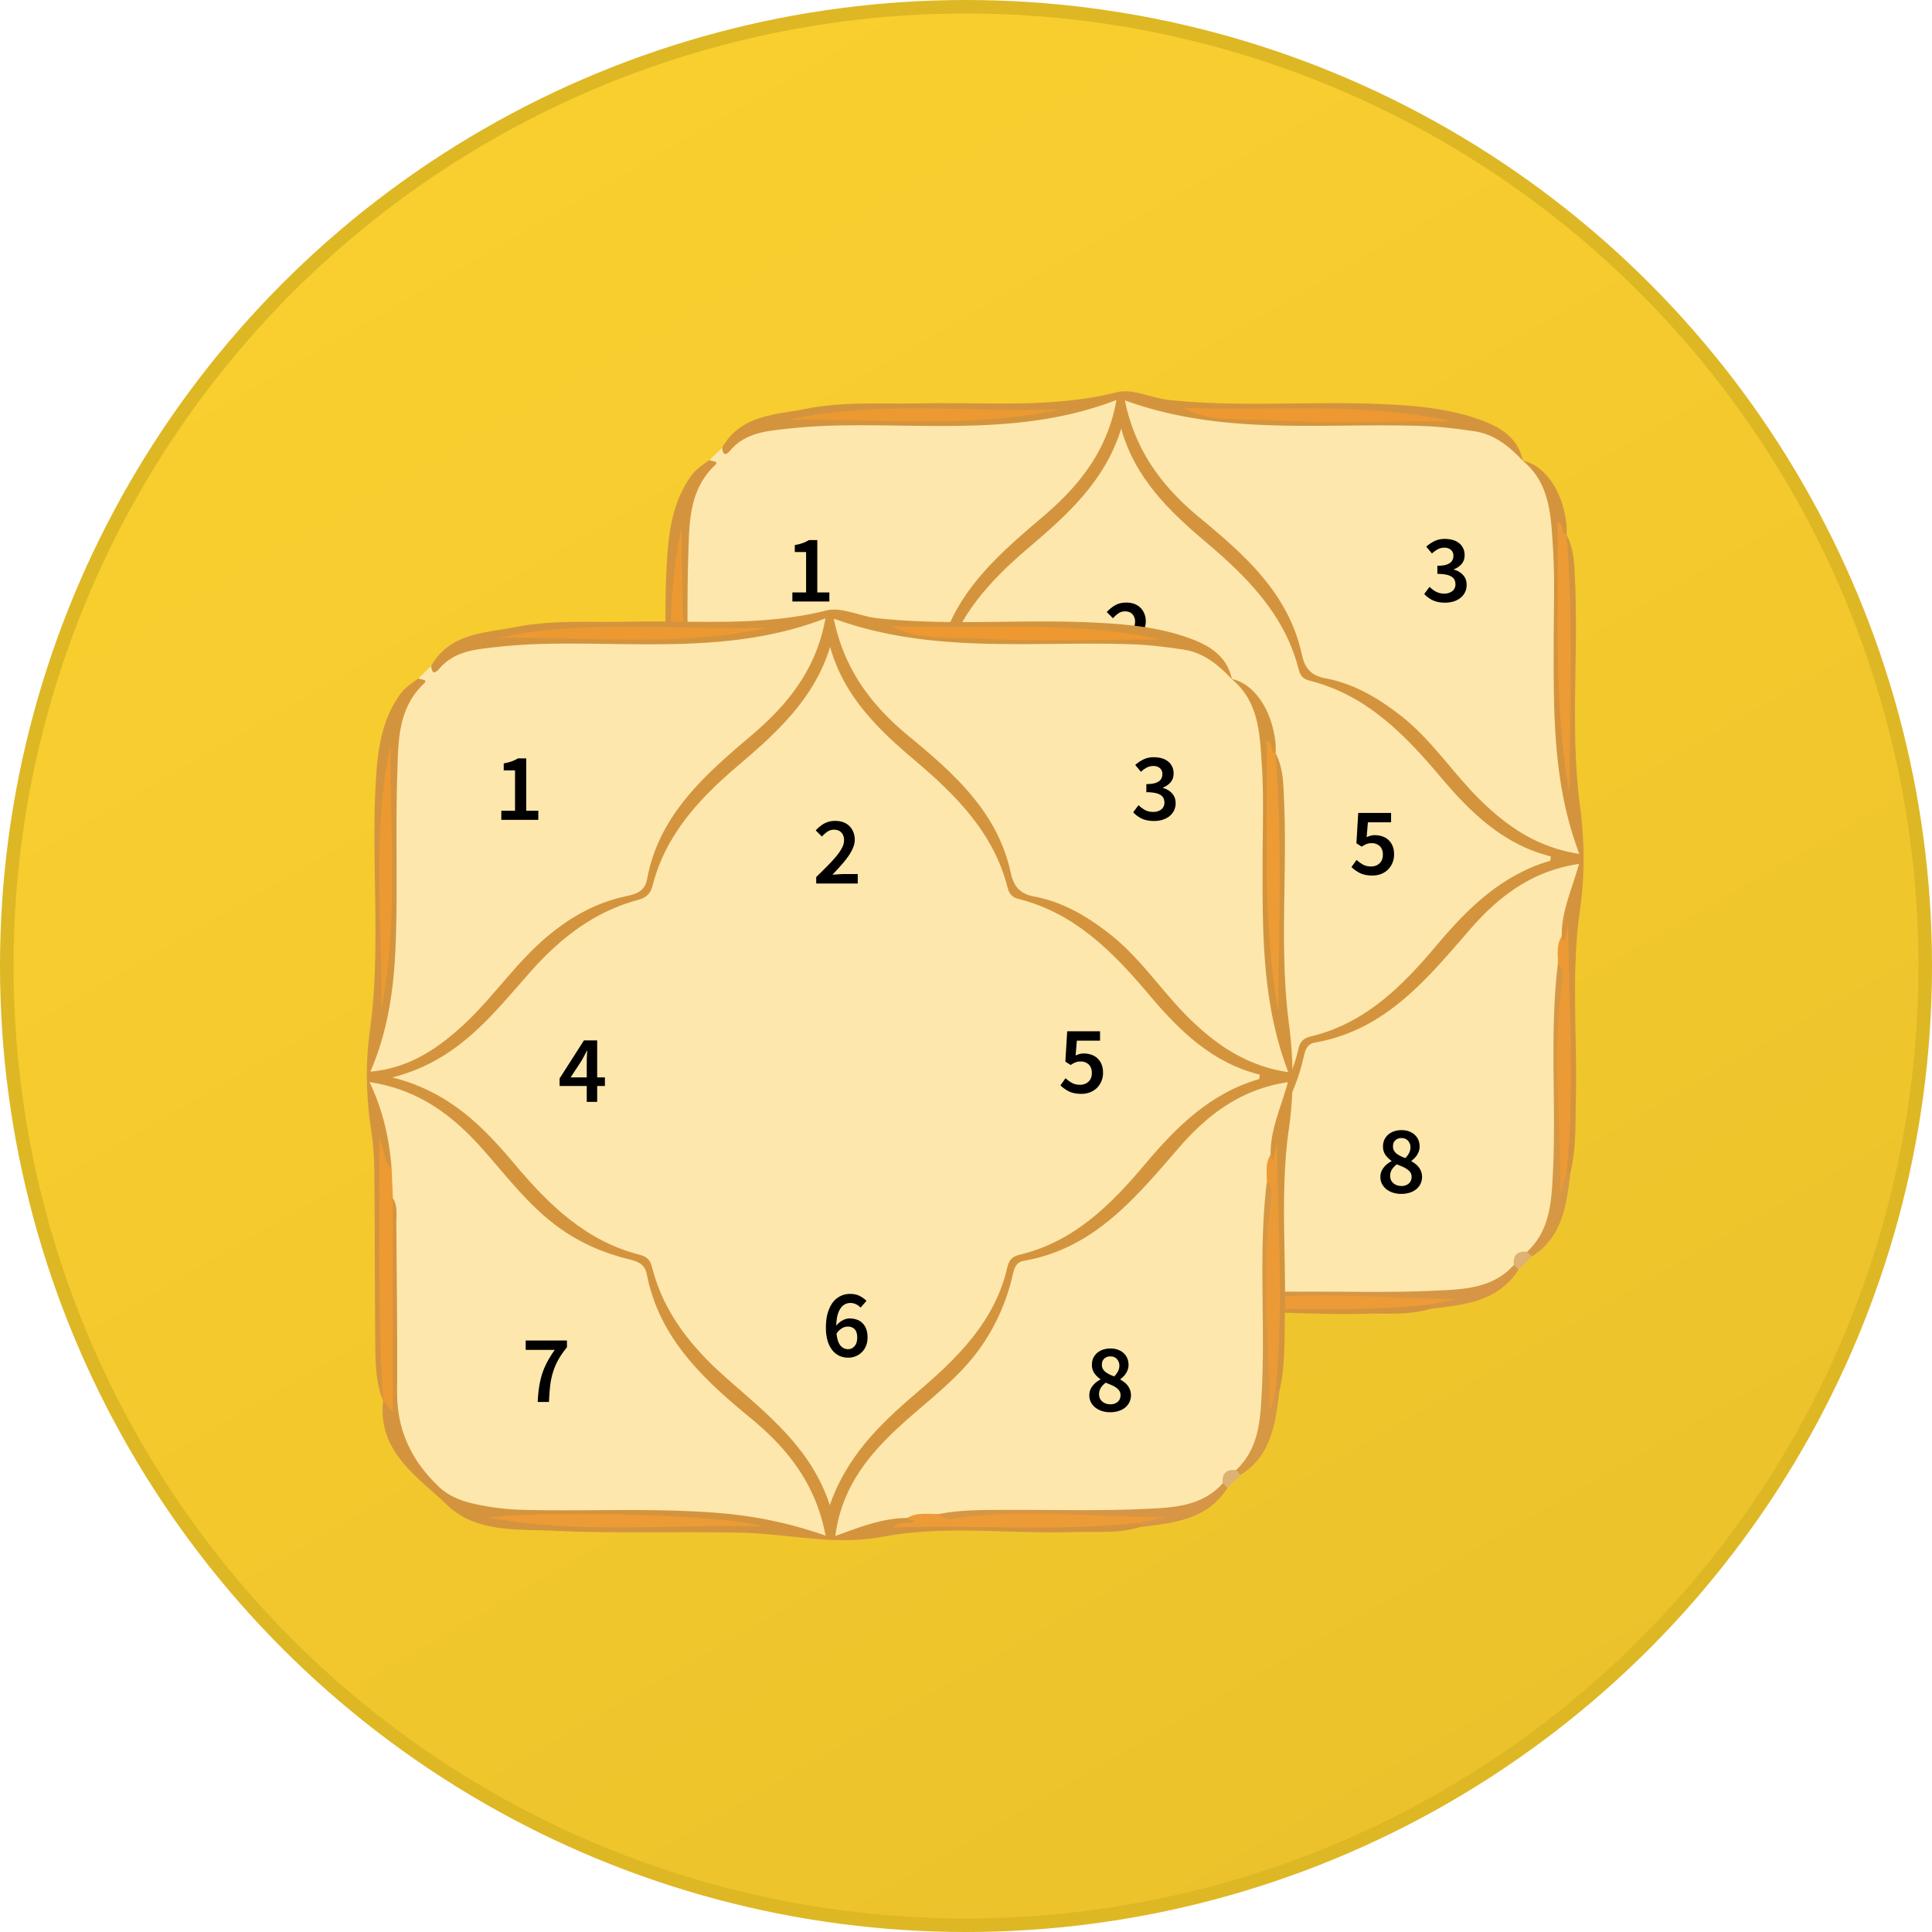 <svg xmlns="http://www.w3.org/2000/svg" width="100" height="100" fill="none" viewBox="0 0 100 100"><circle cx="50" cy="50" r="49.65" fill="url(#paint0_linear)" stroke="#DEB724" stroke-width=".7"/><path fill="#FDE7AC" fill-rule="evenodd" d="m36.726 23.809.65-.638c1.631-1.31 3.576-1.42 5.54-1.43 2.374-.011 4.749.004 7.124-.004 2.269-.006 4.497-.306 6.678-.949.34-.1.738-.383 1.061-.073.346.331.18.792.052 1.177-.668 2.03-1.954 3.628-3.542 5.012-1.163 1.014-2.34 2.01-3.355 3.184-.932 1.078-1.64 2.258-1.931 3.653-.203.967-.746 1.5-1.71 1.702-2.048.431-3.567 1.714-4.96 3.18-1.013 1.065-1.895 2.25-2.962 3.262-1.16 1.099-2.471 1.99-4.035 2.414-1.085.293-1.35.016-1.023-1.04.73-2.36.97-4.784.984-7.239.012-2.148.019-4.297-.002-6.445-.02-2.05.098-4.056 1.431-5.766Z" clip-rule="evenodd"/><path fill="#D4943E" fill-rule="evenodd" d="M36.726 23.81c.107.085.523.037.278.271-1.352 1.289-1.323 2.99-1.377 4.624-.083 2.522-.007 5.05-.05 7.574-.044 2.636-.21 5.261-1.341 7.887 1.954-.174 3.386-1.13 4.687-2.3 1.568-1.41 2.737-3.202 4.342-4.588 1.193-1.03 2.497-1.791 4.04-2.154.523-.124 1.113-.177 1.252-.927.617-3.318 2.982-5.381 5.382-7.417 1.865-1.581 3.37-3.397 3.85-6.077-4.766 1.84-9.607 1.224-14.386 1.32-1.17.023-2.33.111-3.484.27-.788.11-1.548.358-2.096.996-.257.299-.397.3-.447-.117.973-1.712 2.76-1.697 4.364-2.015 1.933-.383 3.903-.236 5.858-.278 3.415-.075 6.842.271 10.23-.58.798-.2 1.754.304 2.645.4 3.68.395 7.378.05 11.063.218 1.784.08 3.577.23 5.269.884.97.375 1.788.936 2.02 2.055-.2.077-.383.01-.52-.12-1.286-1.21-2.912-1.343-4.539-1.378-2.26-.047-4.521-.003-6.782-.014-2.644-.014-5.267-.205-7.816-.981-.108-.033-.22-.036-.402.094.5 2.064 1.775 3.62 3.359 5 1.217 1.061 2.542 2.007 3.535 3.314.877 1.155 1.565 2.396 1.966 3.79.149.519.311 1.043.917 1.184 3.297.767 5.452 3.048 7.453 5.558 1.405 1.763 3.26 2.978 4.955 3.339.16-.09.164-.235.121-.384-.795-2.779-.933-5.63-.987-8.498-.049-2.634.159-5.268-.154-7.903-.134-1.126-.786-1.997-1.122-3.014 1.16.236 2.084 1.573 2.27 3.293.02.185.01.373.014.56-.087.095-.322-.146-.303.077.352 4.08-.01 8.181.33 11.728-.013-1.39-.158-3.307-.158-5.23 0-1.69.075-3.38-.09-5.07-.05-.5-.168-1.058.213-1.519.411.786.406 1.645.443 2.498.166 3.833-.248 7.686.248 11.5.239 1.833.265 3.595.002 5.427-.461 3.21-.14 6.462-.211 9.694-.029 1.315.025 2.635-.287 3.929-.14.061-.25.028-.332-.1-.407-.778.048-1.548.038-2.326-.03-2.333-.035-4.666.001-7 .015-.92-.079-1.846.173-2.574-.005.115-.007.42-.415.096-.46-1.265.273-2.395.48-3.7-2.086.393-3.513 1.659-4.831 3.05-.749.789-1.448 1.631-2.159 2.459a10.654 10.654 0 0 1-5.36 3.395c-.692.19-1.072.533-1.275 1.24-.689 2.382-2.047 4.303-3.982 5.886-1.271 1.041-2.555 2.101-3.544 3.46-.653.899-1.095 1.862-1.404 3.04 1.306-.18 2.434-.913 3.692-.489.024.405.022.385.434.325 1.004-.147 2.017-.04 3.027-.076 2.503-.089 5.013.165 7.511-.155.226-.03.447.024.648.143.124.09.151.203.082.338-1.141.348-2.318.223-3.48.258-3.278.098-6.598-.367-9.822.241-2.525.477-4.909-.16-7.357-.21-3.242-.066-6.49.048-9.726-.1-1.874-.085-3.99.085-5.448-1.311-1.538-1.474-3.627-2.757-3.338-5.415.559-.742.202-1.57.197-2.355-.017-2.629-.202-5.26.1-7.883.216-.34.413-.265.562.048.185.387.15.81.15 1.224.005 2.525.017 5.05-.005 7.575-.008.95.095 1.884.302 2.803.417 1.856 1.747 2.905 3.397 3.565.835.333 1.763.356 2.676.36 3.576.016 7.156-.127 10.727.22 1.13.11 2.227.375 3.332.609.278.059.6.365.833.095.253-.29-.003-.651-.138-.945-.732-1.602-1.787-2.953-3.14-4.088-1.237-1.04-2.529-2.014-3.523-3.327-.854-1.127-1.567-2.304-1.92-3.679-.148-.572-.358-1.09-.998-1.252-3.35-.844-5.54-3.21-7.608-5.752-1.165-1.431-2.593-2.512-4.363-3.1-.177-.058-.359-.124-.604.038.235.915.565 1.842.629 2.817.023.365.302.834-.283 1.049-.232-.094-.278-.315-.416-.715.12.572.225.935.229 1.317.031 3.485-.083 6.971.113 10.455.019.331.043.683-.244.944-.345-.849-.397-1.75-.407-2.645-.03-3.015-.024-6.03-.052-9.045-.007-.752-.04-1.51-.153-2.252-.263-1.737-.327-3.425-.08-5.211.576-4.187.083-8.43.294-12.643.082-1.64.229-3.315 1.246-4.761.279-.396.627-.607.98-.862Z" clip-rule="evenodd"/><path fill="#D69844" fill-rule="evenodd" d="M81.08 60.729h.203c-.205 1.651-.403 3.305-2.002 4.308-.322.037-.307-.171-.283-.387.863-1.647 1.113-3.408 1.076-5.251-.047-2.335-.022-4.671-.006-7.007.006-.864.01-1.738.501-2.509.829.065.513.726.485 1.102-.24 3.21.054 6.43-.203 9.638-.01.111-.008.224-.02.336.132-.023.133-.189.249-.23Z" clip-rule="evenodd"/><path fill="#D69645" fill-rule="evenodd" d="m74.067 67.742.001-.225c.122-.147.285-.21.47-.256-3.31.325-6.635-.034-9.946.236-.357.03-.874.183-.957-.457.662-.548 1.465-.528 2.248-.534 2.364-.019 4.728-.025 7.092 0 1.828.019 3.59-.216 5.233-1.074.215-.023.427-.039.392.284-1.066 1.671-2.812 1.82-4.533 2.026Z" clip-rule="evenodd"/><path fill="#DDB273" fill-rule="evenodd" d="m78.597 65.716-.244-.239c-.244-.702-.017-.931.686-.683l.24.243-.682.679Z" clip-rule="evenodd"/><path fill="#FDE7AC" fill-rule="evenodd" d="M58.033 22.186c.706 2.547 2.47 4.257 4.35 5.844 2.162 1.828 4.116 3.776 4.84 6.632.088.344.252.49.582.574 2.941.748 4.92 2.797 6.786 5.012 1.546 1.834 3.247 3.477 5.677 4.078-.015.104-.01.221-.037.23-2.508.729-4.255 2.45-5.88 4.382-1.759 2.092-3.672 4.019-6.47 4.697-.354.086-.576.22-.668.626-.642 2.86-2.64 4.776-4.743 6.566-1.885 1.603-3.596 3.298-4.454 5.778-.955-2.931-3.218-4.696-5.355-6.576-1.78-1.566-3.248-3.362-3.843-5.728-.093-.37-.26-.556-.645-.654-2.776-.703-4.699-2.586-6.47-4.69-1.63-1.938-3.373-3.743-6.332-4.488 3.433-.868 5.218-3.294 7.184-5.505 1.528-1.719 3.295-3.094 5.566-3.693.416-.11.622-.336.725-.739.666-2.614 2.4-4.485 4.375-6.163 2.02-1.718 3.978-3.468 4.812-6.183Z" clip-rule="evenodd"/><path fill="#FDE7AC" fill-rule="evenodd" d="M78.81 23.842c1.407 1.15 1.46 2.813 1.565 4.4.112 1.69.044 3.391.043 5.087-.002 3.636-.038 7.276 1.328 10.867-2.109-.315-3.663-1.367-5.057-2.718-1.459-1.413-2.556-3.162-4.177-4.429-1.175-.918-2.422-1.662-3.903-1.938-.71-.133-1.065-.489-1.225-1.232-.683-3.156-2.957-5.157-5.298-7.09-1.902-1.569-3.328-3.433-3.863-6.067 5.137 1.874 10.356 1.138 15.505 1.331.861.033 1.723.144 2.577.268 1.047.152 1.823.787 2.52 1.534l-.015-.013ZM35.334 49.178c-.115-1.5-.421-2.955-1.138-4.464 2.58.386 4.344 1.761 5.891 3.51 1.22 1.38 2.334 2.86 3.842 3.97 1.115.82 2.347 1.357 3.672 1.683.48.118.842.25.948.796.646 3.302 2.929 5.422 5.372 7.432 1.897 1.56 3.375 3.4 3.876 6.081a21.807 21.807 0 0 0-5.447-1.165c-3.39-.28-6.782-.088-10.172-.168-.91-.021-1.804-.13-2.68-.34-.616-.147-1.212-.383-1.7-.844-1.421-1.336-2.188-2.935-2.177-4.916.016-2.904-.017-5.807-.04-8.71-.003-.446.081-.91-.177-1.325-.433-.495-.415-1.01-.07-1.54ZM79.04 64.795c-.508-.054-.734.176-.685.683-1.12 1.246-2.674 1.261-4.142 1.329-2.244.103-4.496.04-6.745.048-1.273.004-2.547-.03-3.807.212-.483.57-1.113-.04-1.637.205-1.263.007-2.421.455-3.72.933.31-2.435 1.643-4.123 3.287-5.639 1.435-1.323 3.047-2.464 4.2-4.079a10.512 10.512 0 0 0 1.664-3.679c.093-.381.153-.768.607-.846 3.64-.632 5.79-3.278 8.022-5.85 1.472-1.696 3.2-3.038 5.644-3.394-.355 1.303-.92 2.464-.892 3.752-.261.441.3.998-.2 1.406-.439 3.584-.078 7.187-.256 10.776-.073 1.48-.126 3.011-1.34 4.143Z" clip-rule="evenodd"/><path fill="#EC9A31" fill-rule="evenodd" d="m35.331 49.176.07 1.54V61.78l-.507-.577.005.023c-.283-4.073-.186-8.153-.201-12.23v-1.427c.296.71.223 1.27.633 1.607Z" clip-rule="evenodd"/><path fill="#EC9B36" fill-rule="evenodd" d="M62.026 67.271c.515-.311 1.084-.19 1.637-.205.26.321.623.247.945.203 3.594-.481 7.2-.034 10.826-.042l-1.365.29c-4.208.469-8.424.105-12.77.247.368-.377.697-.165.963-.278.139-.059.172-.129.032-.09-.072.02-.178-.08-.268-.125Z" clip-rule="evenodd"/><path fill="#EC9A36" fill-rule="evenodd" d="M80.638 49.875c.007-.477-.1-.97.199-1.405.006.037.002.08.02.11.034.055.08.103.121.155l.186-.884c.04 4.303.364 8.594-.085 12.877l-.311 1.138c.03-3.625-.415-7.226.06-10.817.051-.387.167-.832-.19-1.174Z" clip-rule="evenodd"/><path fill="#ED9931" fill-rule="evenodd" d="M40.856 21.719c4.614-.988 9.3-.389 13.96-.515-4.616.982-9.293.46-13.96.515Z" clip-rule="evenodd"/><path fill="#ED9932" fill-rule="evenodd" d="M35.278 27.291c-.019 4.583.406 9.162-.48 13.695.08-4.575-.495-9.17.48-13.695Z" clip-rule="evenodd"/><path fill="#ED9B35" fill-rule="evenodd" d="M81.086 27.681c.352 4.449.178 8.902.142 13.356-.83-4.633-.545-9.31-.605-14 .384.086.136.578.47.658l-.007-.014Z" clip-rule="evenodd"/><path fill="#ED9830" fill-rule="evenodd" d="M75.142 21.803c-3.23 0-6.47.13-9.689-.063-1.331-.08-2.77.143-4.209-.627 4.75.16 9.355-.316 13.898.69Z" clip-rule="evenodd"/><path fill="#ED9B36" fill-rule="evenodd" d="M54.587 67.707c-4.652-.134-9.324.42-14.221-.447 1.858-.34 11.356-.279 14.22.447Z" clip-rule="evenodd"/><path fill="#000" d="M46.03 46.73v-1.148h-1.966v-.546l1.764-2.758h.959v2.681h.56v.623h-.56v1.148h-.756Zm-1.168-1.77h1.169V43.95c0-.13.002-.284.007-.462.01-.177.019-.331.028-.462h-.028a7.988 7.988 0 0 1-.175.343l-.19.35-.811 1.24ZM71.037 45.318c-.256 0-.473-.043-.65-.13a1.748 1.748 0 0 1-.435-.31l.265-.37c.097.09.205.17.325.24.12.067.26.1.42.1.18 0 .327-.053.44-.16.117-.107.175-.257.175-.45 0-.19-.053-.337-.16-.44a.585.585 0 0 0-.425-.155.66.66 0 0 0-.26.045 1.35 1.35 0 0 0-.25.135l-.275-.175.095-1.57h1.7v.485h-1.2l-.065.77c.067-.033.132-.058.195-.075a.782.782 0 0 1 .225-.03c.137 0 .265.02.385.06a.85.85 0 0 1 .535.495c.054.123.08.27.08.44a1.094 1.094 0 0 1-.34.81 1.091 1.091 0 0 1-.36.215c-.133.047-.273.07-.42.07ZM57.311 34.43v-.336c.22-.213.419-.41.595-.59.18-.18.332-.346.455-.5.127-.153.224-.296.29-.43a.85.85 0 0 0 .1-.38.564.564 0 0 0-.135-.4c-.09-.1-.22-.15-.39-.15a.594.594 0 0 0-.34.105c-.1.07-.193.154-.28.25l-.32-.32c.147-.156.297-.276.45-.36.157-.086.345-.13.565-.13.154 0 .292.024.415.07a.879.879 0 0 1 .515.505c.05.12.075.254.075.4 0 .14-.031.284-.095.43-.06.144-.143.29-.25.44a5.052 5.052 0 0 1-.365.455c-.14.157-.288.319-.445.485a27.875 27.875 0 0 1 .53-.035h.78v.49h-2.15ZM59.517 59.997c-.22 0-.427-.042-.623-.126a1.463 1.463 0 0 1-.518-.4 2.068 2.068 0 0 1-.35-.678 3.35 3.35 0 0 1-.126-.973c0-.434.05-.805.147-1.113.098-.308.227-.56.385-.756a1.544 1.544 0 0 1 1.218-.574c.27 0 .502.049.693.147.196.098.362.217.497.357l-.434.49a.865.865 0 0 0-.315-.238.84.84 0 0 0-.392-.098.973.973 0 0 0-.399.084.825.825 0 0 0-.322.28c-.093.126-.17.294-.23.504a3.48 3.48 0 0 0-.099.777c.13-.164.282-.292.455-.385.178-.094.348-.14.511-.14.191 0 .366.028.525.084.163.056.301.142.413.259.117.112.206.254.266.427.066.172.098.375.098.609 0 .224-.037.427-.112.609a1.335 1.335 0 0 1-.749.749c-.168.07-.348.105-.539.105Zm-.014-.616a.597.597 0 0 0 .47-.217c.13-.145.195-.355.195-.63 0-.266-.06-.465-.182-.595-.121-.13-.294-.196-.518-.196a.812.812 0 0 0-.399.119c-.14.074-.273.205-.399.392.042.396.136.683.28.86.15.178.334.267.553.267ZM74.798 31.194c-.26 0-.477-.043-.65-.13a1.423 1.423 0 0 1-.43-.32l.275-.37c.097.097.207.18.33.25a.88.88 0 0 0 .425.1.663.663 0 0 0 .42-.125.428.428 0 0 0 .165-.355.542.542 0 0 0-.045-.225.395.395 0 0 0-.155-.17.786.786 0 0 0-.285-.105c-.12-.027-.27-.04-.45-.04v-.42c.157 0 .287-.012.39-.035a.792.792 0 0 0 .255-.105.384.384 0 0 0 .14-.165.472.472 0 0 0 .045-.205.391.391 0 0 0-.125-.31.49.49 0 0 0-.345-.115.706.706 0 0 0-.345.085 1.41 1.41 0 0 0-.295.215l-.295-.355c.137-.12.282-.217.435-.29.157-.074.33-.11.52-.11.153 0 .293.018.42.055a.907.907 0 0 1 .325.165c.09.07.16.158.21.265.05.103.075.221.075.355 0 .18-.05.33-.15.45a.938.938 0 0 1-.405.28v.02c.19.05.347.141.47.275.127.133.19.305.19.515a.837.837 0 0 1-.33.68 1.15 1.15 0 0 1-.355.18 1.49 1.49 0 0 1-.43.06ZM72.53 61.796a1.4 1.4 0 0 1-.436-.065 1.102 1.102 0 0 1-.34-.18.898.898 0 0 1-.225-.275.783.783 0 0 1-.08-.355c0-.1.016-.19.046-.27a.883.883 0 0 1 .13-.225 1.143 1.143 0 0 1 .4-.32v-.02a1.327 1.327 0 0 1-.316-.31.744.744 0 0 1-.124-.435.84.84 0 0 1 .07-.35.831.831 0 0 1 .2-.265.938.938 0 0 1 .304-.17c.12-.04.249-.06.385-.06.144 0 .272.022.386.065.116.04.214.098.294.175a.71.71 0 0 1 .19.27c.044.103.066.22.066.35 0 .08-.014.157-.04.23a.913.913 0 0 1-.236.37c-.05.05-.1.093-.15.13v.02c.074.04.144.087.21.14a.869.869 0 0 1 .296.4.838.838 0 0 1-.035.63.847.847 0 0 1-.216.275 1.03 1.03 0 0 1-.34.18c-.133.043-.28.065-.44.065Zm.21-1.855a.982.982 0 0 0 .195-.265.61.61 0 0 0 .07-.285.488.488 0 0 0-.126-.345c-.08-.093-.195-.14-.345-.14a.44.44 0 0 0-.31.115c-.083.073-.124.18-.124.32 0 .08.016.15.05.21.033.06.078.113.134.16a1.669 1.669 0 0 0 .456.23Zm-.2 1.445a.554.554 0 0 0 .374-.125c.1-.083.15-.2.15-.35 0-.087-.02-.16-.06-.22a.556.556 0 0 0-.165-.165 1.163 1.163 0 0 0-.24-.135c-.093-.04-.193-.082-.3-.125-.1.073-.183.16-.25.26a.613.613 0 0 0-.095.335c0 .16.057.288.17.385.114.093.252.14.416.14ZM43.233 62.266c.019-.396.054-.758.105-1.085.051-.33.124-.646.217-.945.098-.298.222-.588.371-.868.15-.284.331-.576.546-.875h-2.107v-.679h2.989v.49c-.261.322-.474.63-.637.924a4.68 4.68 0 0 0-.378.896 5.609 5.609 0 0 0-.203.973c-.037.346-.065.735-.084 1.17h-.819ZM41.013 31.134v-.47h.71v-2.09h-.585v-.36c.16-.03.297-.065.41-.105.117-.044.225-.095.325-.155h.43v2.71h.625v.47h-1.915Z"/><path fill="#FDE7AC" fill-rule="evenodd" d="m21.663 35.107.65-.638c1.632-1.31 3.576-1.42 5.54-1.43 2.374-.011 4.75.004 7.124-.004 2.27-.006 4.497-.306 6.679-.949.34-.1.737-.383 1.06-.073.346.331.18.791.053 1.177-.669 2.03-1.955 3.628-3.542 5.012-1.163 1.014-2.34 2.01-3.356 3.184-.932 1.077-1.64 2.258-1.931 3.653-.202.966-.746 1.5-1.71 1.702-2.048.431-3.566 1.714-4.96 3.18-1.013 1.064-1.895 2.25-2.962 3.262-1.16 1.099-2.471 1.99-4.035 2.413-1.085.294-1.35.017-1.023-1.038.73-2.361.97-4.785.984-7.24.012-2.148.019-4.297-.002-6.445-.02-2.05.098-4.057 1.431-5.766Z" clip-rule="evenodd"/><path fill="#D4943E" fill-rule="evenodd" d="M21.663 35.11c.107.086.523.037.278.272-1.352 1.288-1.322 2.989-1.376 4.624-.083 2.522-.007 5.049-.05 7.573-.045 2.636-.21 5.261-1.342 7.888 1.954-.175 3.386-1.13 4.687-2.302 1.568-1.41 2.737-3.201 4.342-4.587 1.193-1.03 2.497-1.791 4.04-2.154.524-.124 1.113-.176 1.252-.926.617-3.319 2.982-5.382 5.382-7.417 1.866-1.582 3.37-3.398 3.85-6.078-4.765 1.84-9.607 1.224-14.386 1.32-1.17.023-2.33.111-3.484.271-.788.109-1.548.357-2.096.995-.257.299-.397.3-.446-.117.972-1.711 2.758-1.697 4.364-2.015 1.932-.383 3.902-.236 5.858-.278 3.414-.075 6.84.271 10.23-.58.797-.2 1.753.305 2.644.4 3.68.396 7.378.05 11.063.218 1.784.081 3.577.23 5.27.884.97.375 1.788.936 2.019 2.055-.2.077-.383.01-.52-.12-1.286-1.21-2.912-1.343-4.538-1.377-2.26-.048-4.522-.004-6.783-.015-2.644-.013-5.267-.205-7.816-.981-.108-.033-.219-.036-.402.094.5 2.064 1.775 3.62 3.359 5 1.217 1.062 2.542 2.007 3.536 3.315.877 1.154 1.564 2.395 1.965 3.79.149.518.312 1.042.917 1.183 3.297.768 5.453 3.048 7.453 5.558 1.405 1.763 3.26 2.978 4.955 3.339.16-.09.164-.234.121-.384-.795-2.779-.933-5.63-.986-8.498-.05-2.634.158-5.268-.155-7.903-.134-1.126-.786-1.997-1.122-3.014 1.16.236 2.084 1.573 2.271 3.294.02.184.01.372.013.56-.087.094-.322-.147-.303.076.352 4.08-.01 8.181.33 11.728-.013-1.39-.157-3.307-.157-5.23 0-1.69.074-3.38-.092-5.07-.049-.5-.167-1.058.214-1.518.411.786.406 1.644.443 2.497.166 3.833-.247 7.687.249 11.5.238 1.833.264 3.595 0 5.427-.46 3.21-.14 6.462-.21 9.695-.029 1.314.025 2.634-.287 3.928-.14.062-.25.028-.332-.1-.407-.778.048-1.548.038-2.326-.03-2.333-.035-4.666.002-7 .014-.92-.08-1.846.172-2.574-.005.115-.007.42-.415.096-.46-1.264.273-2.395.48-3.699-2.086.392-3.513 1.658-4.831 3.049-.749.789-1.448 1.631-2.159 2.46a10.654 10.654 0 0 1-5.36 3.395c-.692.19-1.071.532-1.275 1.239-.689 2.382-2.047 4.303-3.981 5.886-1.272 1.041-2.556 2.102-3.544 3.46-.654.9-1.096 1.862-1.405 3.04 1.306-.18 2.435-.913 3.692-.489.024.405.022.386.434.325 1.004-.147 2.018-.04 3.027-.076 2.503-.088 5.013.166 7.511-.155.226-.03.447.024.648.143.124.09.151.203.082.339-1.14.347-2.318.222-3.48.257-3.278.098-6.598-.367-9.822.241-2.525.477-4.908-.16-7.357-.21-3.242-.066-6.49.048-9.726-.1-1.874-.085-3.99.086-5.448-1.311-1.538-1.474-3.627-2.757-3.338-5.414.56-.743.202-1.57.197-2.356-.017-2.629-.201-5.259.1-7.883.216-.34.413-.265.563.048.184.387.148.811.15 1.224.005 2.525.016 5.05-.006 7.575-.008.95.095 1.884.302 2.803.417 1.856 1.747 2.905 3.398 3.565.834.334 1.762.356 2.675.36 3.576.017 7.156-.126 10.727.22 1.13.11 2.227.375 3.332.609.279.059.6.365.833.095.253-.29-.003-.651-.138-.945-.732-1.601-1.787-2.953-3.14-4.088-1.237-1.04-2.529-2.014-3.523-3.327-.854-1.127-1.567-2.304-1.92-3.679-.148-.572-.357-1.09-.998-1.252-3.35-.843-5.54-3.21-7.608-5.752-1.165-1.431-2.593-2.512-4.363-3.099-.177-.059-.359-.125-.604.037.235.915.566 1.842.629 2.817.023.365.302.834-.283 1.049-.232-.094-.278-.315-.416-.715.12.572.225.935.229 1.317.031 3.485-.083 6.971.113 10.455.02.332.044.684-.244.945-.345-.85-.397-1.75-.407-2.646-.03-3.015-.024-6.03-.052-9.045-.007-.751-.04-1.51-.152-2.251-.264-1.738-.328-3.426-.081-5.212.576-4.187.083-8.43.294-12.643.082-1.64.229-3.315 1.247-4.76.278-.397.626-.608.98-.863Z" clip-rule="evenodd"/><path fill="#D69844" fill-rule="evenodd" d="M66.015 72.029h.203c-.205 1.651-.403 3.305-2.002 4.309-.322.037-.307-.172-.283-.388.863-1.647 1.113-3.408 1.076-5.25-.047-2.335-.022-4.672-.006-7.008.007-.864.01-1.738.501-2.509.829.066.513.726.485 1.102-.24 3.21.054 6.43-.203 9.638-.01.112-.008.224-.02.336.132-.023.133-.188.249-.23Z" clip-rule="evenodd"/><path fill="#D69645" fill-rule="evenodd" d="m59 79.04.001-.225c.122-.147.286-.21.47-.256-3.31.325-6.634-.034-9.946.236-.357.03-.874.182-.957-.457.662-.548 1.465-.528 2.249-.534 2.364-.019 4.728-.026 7.091 0 1.828.019 3.591-.216 5.233-1.074.215-.023.427-.039.392.284-1.066 1.67-2.812 1.819-4.533 2.025Z" clip-rule="evenodd"/><path fill="#DDB273" fill-rule="evenodd" d="m63.534 77.014-.244-.239c-.244-.703-.017-.931.686-.683l.24.243-.682.679Z" clip-rule="evenodd"/><path fill="#FDE7AC" fill-rule="evenodd" d="M42.968 33.484c.706 2.547 2.471 4.257 4.35 5.844 2.162 1.827 4.116 3.776 4.841 6.632.087.344.252.49.582.574 2.94.748 4.919 2.797 6.785 5.012 1.546 1.834 3.247 3.477 5.677 4.078-.015.103-.01.221-.037.23-2.507.728-4.255 2.45-5.88 4.382-1.759 2.092-3.672 4.019-6.47 4.697-.354.086-.576.22-.668.626-.642 2.859-2.64 4.776-4.743 6.566-1.884 1.603-3.596 3.298-4.454 5.778-.955-2.931-3.218-4.696-5.354-6.576-1.78-1.567-3.249-3.362-3.844-5.728-.093-.37-.26-.557-.645-.654-2.776-.703-4.699-2.586-6.47-4.69-1.63-1.938-3.373-3.743-6.331-4.488 3.432-.868 5.217-3.295 7.183-5.505 1.528-1.719 3.296-3.094 5.566-3.693.416-.11.622-.336.725-.739.666-2.614 2.401-4.485 4.375-6.163 2.021-1.718 3.978-3.469 4.812-6.183Z" clip-rule="evenodd"/><path fill="#FDE7AC" fill-rule="evenodd" d="M63.743 35.14c1.407 1.15 1.461 2.813 1.566 4.4.11 1.69.043 3.39.042 5.087-.002 3.636-.038 7.276 1.329 10.867-2.11-.315-3.663-1.367-5.058-2.718-1.458-1.413-2.556-3.162-4.177-4.429-1.175-.918-2.422-1.662-3.903-1.939-.71-.132-1.064-.488-1.225-1.231-.682-3.157-2.956-5.158-5.298-7.09-1.902-1.57-3.327-3.433-3.863-6.067 5.138 1.874 10.357 1.138 15.505 1.331.862.033 1.723.144 2.577.268 1.047.152 1.824.787 2.52 1.534a.69.69 0 0 0-.015-.013ZM20.267 60.475c-.114-1.498-.421-2.954-1.138-4.464 2.58.387 4.344 1.762 5.891 3.512 1.221 1.38 2.334 2.859 3.843 3.968 1.114.82 2.346 1.358 3.672 1.684.48.118.84.25.947.796.646 3.302 2.93 5.422 5.372 7.432 1.897 1.56 3.375 3.4 3.877 6.081a21.801 21.801 0 0 0-5.448-1.165c-3.39-.28-6.782-.088-10.172-.168a12.78 12.78 0 0 1-2.679-.34c-.617-.148-1.213-.384-1.701-.844-1.42-1.336-2.188-2.936-2.177-4.916.017-2.904-.017-5.807-.039-8.71-.003-.446.08-.91-.178-1.325-.433-.495-.414-1.01-.07-1.54ZM63.974 76.093c-.509-.054-.735.176-.686.683-1.12 1.246-2.673 1.261-4.142 1.329-2.244.103-4.496.04-6.745.048-1.273.004-2.547-.03-3.806.212-.483.57-1.114-.04-1.638.205-1.262.007-2.421.455-3.72.933.31-2.435 1.644-4.123 3.287-5.639 1.435-1.323 3.047-2.464 4.2-4.079a10.514 10.514 0 0 0 1.665-3.679c.092-.381.152-.768.606-.847 3.64-.63 5.791-3.277 8.022-5.849 1.472-1.696 3.2-3.038 5.644-3.394-.355 1.303-.92 2.464-.892 3.752-.261.441.3.998-.199 1.405-.44 3.584-.079 7.188-.257 10.776-.073 1.481-.125 3.012-1.339 4.144Z" clip-rule="evenodd"/><path fill="#EC9A31" fill-rule="evenodd" d="m20.268 60.476.07 1.54V73.08l-.507-.577.006.023c-.284-4.073-.186-8.152-.202-12.23v-1.427c.296.71.223 1.27.633 1.607Z" clip-rule="evenodd"/><path fill="#EC9B36" fill-rule="evenodd" d="M46.959 78.569c.515-.311 1.085-.19 1.637-.205.26.321.623.247.945.203 3.594-.481 7.2-.034 10.827-.042l-1.366.29c-4.208.468-8.424.105-12.77.247.369-.377.697-.165.963-.278.139-.059.172-.129.032-.09-.072.02-.178-.08-.268-.125Z" clip-rule="evenodd"/><path fill="#EC9A36" fill-rule="evenodd" d="M65.57 61.175c.009-.476-.1-.97.2-1.405.006.037.003.08.02.11.034.056.08.104.121.155l.186-.884c.04 4.303.364 8.595-.084 12.878l-.312 1.138c.03-3.626-.414-7.226.06-10.817.051-.387.168-.833-.19-1.175Z" clip-rule="evenodd"/><path fill="#ED9931" fill-rule="evenodd" d="M25.791 33.014c4.614-.988 9.3-.388 13.96-.514-4.615.981-9.293.459-13.96.514Z" clip-rule="evenodd"/><path fill="#ED9932" fill-rule="evenodd" d="M20.21 38.592c-.018 4.583.407 9.162-.479 13.694.08-4.574-.495-9.169.48-13.694Z" clip-rule="evenodd"/><path fill="#ED9B35" fill-rule="evenodd" d="M66.021 38.98c.352 4.448.178 8.901.142 13.355-.83-4.634-.545-9.31-.605-14 .385.086.136.578.47.658l-.007-.014Z" clip-rule="evenodd"/><path fill="#ED9830" fill-rule="evenodd" d="M60.078 33.1c-3.231 0-6.47.132-9.69-.062-1.331-.08-2.769.143-4.208-.627 4.749.16 9.355-.316 13.898.69Z" clip-rule="evenodd"/><path fill="#ED9B36" fill-rule="evenodd" d="M39.52 79.005c-4.651-.135-9.324.42-14.221-.447 1.858-.34 11.356-.279 14.22.447Z" clip-rule="evenodd"/><path fill="#000" d="M30.37 57.03v-.82h-1.405v-.39l1.26-1.97h.685v1.916h.4v.445h-.4v.82h-.54Zm-.835-1.264h.835v-.72c0-.094.002-.204.005-.33.007-.127.013-.237.02-.33h-.02c-.04.083-.082.165-.125.245l-.135.25-.58.885ZM55.973 56.618c-.257 0-.474-.043-.65-.13a1.746 1.746 0 0 1-.435-.31l.265-.37c.096.09.205.17.325.24.12.067.26.1.42.1.18 0 .326-.053.44-.16.116-.106.175-.256.175-.45 0-.19-.054-.336-.16-.44a.585.585 0 0 0-.425-.154.66.66 0 0 0-.26.044c-.07.027-.154.072-.25.136l-.275-.175.095-1.57h1.7v.485h-1.2l-.065.77c.066-.034.131-.059.195-.075a.782.782 0 0 1 .225-.03c.136 0 .265.02.385.06a.851.851 0 0 1 .535.495c.053.123.08.27.08.44a1.094 1.094 0 0 1-.34.81 1.09 1.09 0 0 1-.36.214c-.134.047-.274.07-.42.07ZM42.247 45.73v-.335c.22-.214.418-.41.595-.59.18-.18.331-.347.455-.5.126-.154.223-.297.29-.43a.85.85 0 0 0 .1-.38.564.564 0 0 0-.135-.4c-.09-.1-.22-.15-.39-.15a.594.594 0 0 0-.34.105c-.1.07-.194.153-.28.25l-.32-.32c.146-.157.296-.277.45-.36a1.15 1.15 0 0 1 .565-.13c.153 0 .291.023.415.07a.877.877 0 0 1 .515.505c.05.12.075.253.075.4 0 .14-.032.283-.095.43-.06.143-.144.29-.25.44a5.066 5.066 0 0 1-.365.455c-.14.157-.289.318-.445.485a25.024 25.024 0 0 1 .53-.035h.78v.49h-2.15ZM43.904 70.273c-.156 0-.305-.03-.445-.09a1.046 1.046 0 0 1-.37-.285 1.476 1.476 0 0 1-.25-.485 2.393 2.393 0 0 1-.09-.695c0-.31.035-.575.105-.795.07-.22.162-.4.275-.54a1.103 1.103 0 0 1 .87-.41c.194 0 .359.035.495.105.14.07.259.155.355.255l-.31.35a.619.619 0 0 0-.225-.17.6.6 0 0 0-.28-.07.588.588 0 0 0-.515.26 1.13 1.13 0 0 0-.165.36c-.04.15-.063.335-.07.555.094-.117.202-.208.325-.275a.783.783 0 0 1 .365-.1c.137 0 .262.02.375.06.117.04.215.102.295.185.084.08.147.182.19.305.047.123.07.268.07.435 0 .16-.026.305-.08.435a.954.954 0 0 1-.535.535.99.99 0 0 1-.385.075Zm-.01-.44a.427.427 0 0 0 .335-.155c.094-.103.14-.253.14-.45 0-.19-.043-.332-.13-.425-.086-.093-.21-.14-.37-.14a.58.58 0 0 0-.285.085.835.835 0 0 0-.285.28c.03.283.097.488.2.615.107.127.239.19.395.19ZM59.735 42.494c-.26 0-.477-.043-.65-.13a1.42 1.42 0 0 1-.43-.32l.275-.37c.097.097.207.18.33.25a.88.88 0 0 0 .425.1.663.663 0 0 0 .42-.125.428.428 0 0 0 .165-.355.543.543 0 0 0-.045-.225.396.396 0 0 0-.155-.17.784.784 0 0 0-.285-.105c-.12-.026-.27-.04-.45-.04v-.42c.157 0 .287-.012.39-.035a.797.797 0 0 0 .255-.105.386.386 0 0 0 .14-.165.473.473 0 0 0 .045-.205.391.391 0 0 0-.125-.31.49.49 0 0 0-.345-.115.705.705 0 0 0-.345.085c-.1.053-.198.125-.295.215l-.295-.355a1.9 1.9 0 0 1 .435-.29c.157-.073.33-.11.52-.11.153 0 .293.018.42.055a.908.908 0 0 1 .325.165c.09.07.16.158.21.265.05.103.075.222.075.355 0 .18-.05.33-.15.45a.939.939 0 0 1-.405.28v.02c.19.05.347.142.47.275.127.134.19.305.19.515a.837.837 0 0 1-.33.68c-.1.077-.218.137-.355.18a1.49 1.49 0 0 1-.43.06ZM57.463 73.097c-.157 0-.302-.022-.435-.066a1.106 1.106 0 0 1-.34-.18.9.9 0 0 1-.225-.275.783.783 0 0 1-.08-.354c0-.1.015-.19.045-.27a.883.883 0 0 1 .13-.225 1.152 1.152 0 0 1 .4-.32v-.02a1.327 1.327 0 0 1-.315-.31.744.744 0 0 1-.125-.436c0-.13.023-.246.07-.35a.83.83 0 0 1 .2-.264.937.937 0 0 1 .305-.17c.12-.04.248-.06.385-.06.143 0 .271.021.385.065.116.04.215.098.295.175a.708.708 0 0 1 .19.27c.043.103.065.22.065.35 0 .08-.014.156-.04.23a.915.915 0 0 1-.235.37c-.05.05-.1.093-.15.13v.02c.073.04.143.086.21.14a.869.869 0 0 1 .295.4.838.838 0 0 1-.035.63.846.846 0 0 1-.215.275 1.033 1.033 0 0 1-.34.18c-.134.043-.28.065-.44.065Zm.21-1.855a.982.982 0 0 0 .195-.266.61.61 0 0 0 .07-.284.488.488 0 0 0-.125-.345c-.08-.094-.195-.14-.345-.14a.44.44 0 0 0-.31.115c-.084.073-.125.18-.125.32 0 .08.016.15.05.21a.56.56 0 0 0 .135.16 1.677 1.677 0 0 0 .455.23Zm-.2 1.444a.554.554 0 0 0 .375-.125c.1-.083.15-.2.15-.35 0-.086-.02-.16-.06-.22a.554.554 0 0 0-.165-.165 1.158 1.158 0 0 0-.24-.134c-.094-.04-.194-.082-.3-.125-.1.073-.184.16-.25.26a.613.613 0 0 0-.095.335c0 .16.056.288.17.384.113.094.251.14.415.14ZM27.83 72.564c.014-.283.039-.541.075-.775.037-.236.089-.461.155-.675a3.9 3.9 0 0 1 .265-.62c.107-.203.237-.411.39-.625H27.21v-.485h2.135v.35c-.186.23-.338.45-.455.66a3.35 3.35 0 0 0-.27.64 4.008 4.008 0 0 0-.145.695c-.026.247-.046.525-.06.835h-.585ZM25.948 42.434v-.47h.71v-2.09h-.585v-.36c.16-.03.297-.065.41-.105.117-.043.225-.095.325-.155h.43v2.71h.625v.47h-1.915Z"/><defs><linearGradient id="paint0_linear" x1="16.456" x2="81.013" y1="-3.797" y2="108.228" gradientUnits="userSpaceOnUse"><stop stop-color="#FDD331"/><stop offset="0" stop-color="#FBD130"/><stop offset="1" stop-color="#EAC02B"/><stop offset="1" stop-color="#E7CFD3"/><stop offset="1" stop-color="#E5CBCE" stop-opacity="0"/></linearGradient></defs></svg>